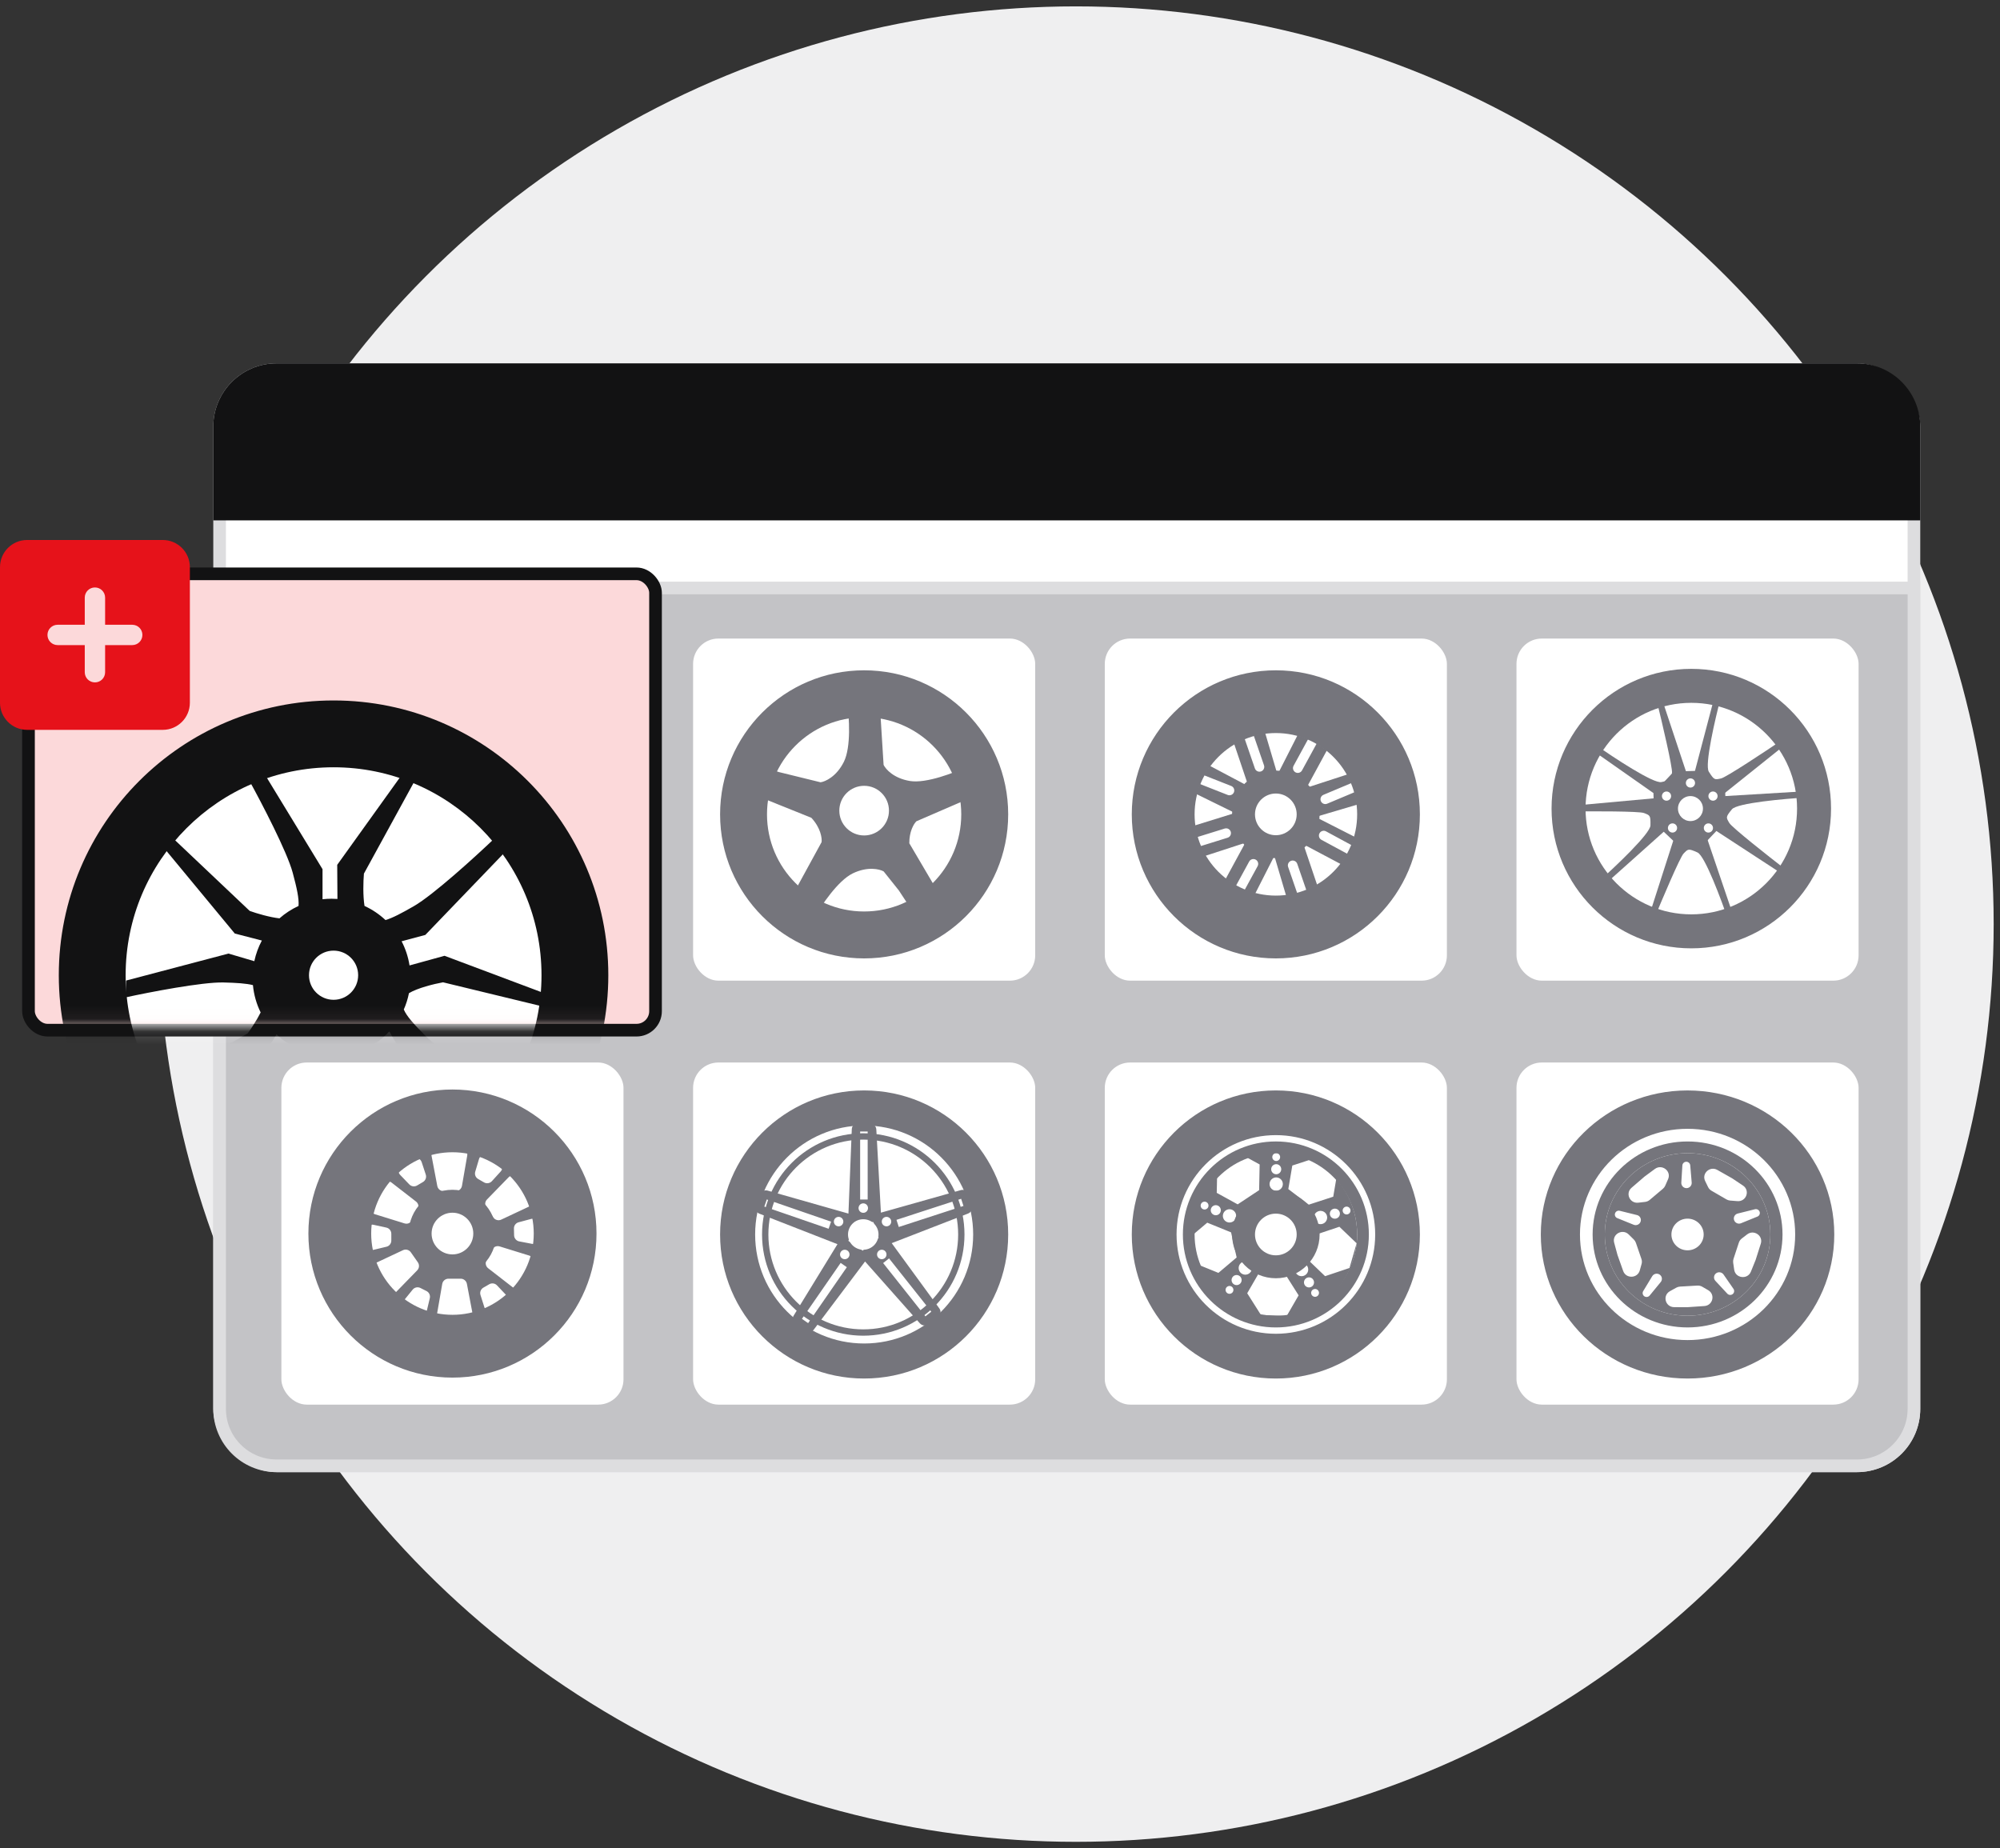 <svg width="158" height="146" viewBox="0 0 158 146" fill="none" xmlns="http://www.w3.org/2000/svg">
<rect x="0" y="0" width="158" height="146" fill="#333333" stroke="none"/>
<circle cx="85" cy="73.004" r="72.5" fill="#EFEFF0"/>
<rect x="17.349" y="29.206" width="133.851" height="86.593" rx="4.5" fill="white" stroke="#DDDDDF"/>
<path d="M17.349 46.449H151.201V111.299C151.201 113.785 149.186 115.799 146.701 115.799H21.849C19.364 115.799 17.349 113.785 17.349 111.299V46.449Z" fill="#C3C3C6" stroke="#DDDDDF"/>
<rect x="22.229" y="83.938" width="27.027" height="27.027" rx="2" fill="white"/>
<rect x="54.754" y="50.445" width="27.027" height="27.027" rx="2" fill="white"/>
<rect x="54.754" y="83.938" width="27.027" height="27.027" rx="2" fill="white"/>
<rect x="87.278" y="50.445" width="27.027" height="27.027" rx="2" fill="white"/>
<rect x="87.278" y="83.938" width="27.027" height="27.027" rx="2" fill="white"/>
<rect x="119.802" y="50.445" width="27.027" height="27.027" rx="2" fill="white"/>
<rect x="119.802" y="83.938" width="27.027" height="27.027" rx="2" fill="white"/>
<path d="M16.849 33.706C16.849 30.945 19.088 28.706 21.849 28.706H146.701C149.462 28.706 151.701 30.945 151.701 33.706V41.108H16.849V33.706Z" fill="#121213"/>
<rect x="2.251" y="45.333" width="49.536" height="36.05" rx="1.5" fill="#FCD9DA" stroke="#121213"/>
<path d="M12.857 42.659C14.039 42.659 15 43.619 15 44.802V55.517C15 56.699 14.039 57.659 12.857 57.659H2.143C0.959 57.659 0 56.699 0 55.517V44.802C0 43.619 0.959 42.659 2.143 42.659H12.857ZM7.5 53.909C7.945 53.909 8.304 53.551 8.304 53.106V50.963H10.446C10.892 50.963 11.25 50.605 11.25 50.159C11.25 49.714 10.892 49.356 10.446 49.356H8.304V47.213C8.304 46.768 7.945 46.409 7.5 46.409C7.055 46.409 6.696 46.768 6.696 47.213V49.356H4.554C4.108 49.356 3.75 49.714 3.75 50.159C3.75 50.605 4.108 50.963 4.554 50.963H6.696V53.106C6.696 53.551 7.055 53.909 7.5 53.909Z" fill="#E6121A"/>
<mask id="mask0_69_938" style="mask-type:alpha" maskUnits="userSpaceOnUse" x="1" y="41" width="50" height="41">
<rect x="2.251" y="42.311" width="48.201" height="38.313" rx="1.5" fill="white" stroke="#121213"/>
</mask>
<g mask="url(#mask0_69_938)">
<circle cx="26.351" cy="77.042" r="21.206" fill="#121213" stroke="#121213"/>
<circle cx="26.352" cy="77.042" r="16.427" fill="white"/>
<path fill-rule="evenodd" clip-rule="evenodd" d="M33.601 73.859L39.737 67.478L39.04 66.258C37.567 67.664 34.235 70.699 32.696 71.585C31.729 72.142 31.013 72.519 30.455 72.685C29.969 72.23 29.409 71.851 28.796 71.569C28.666 70.752 28.697 69.653 28.75 69.015L33.024 61.208L32.029 60.809L26.64 68.322L26.658 71.017C26.504 71.006 26.348 71 26.191 71C25.951 71 25.713 71.013 25.48 71.04V68.666L21.044 61.384L19.727 61.727C20.674 63.445 22.68 67.292 23.123 68.941C23.451 70.157 23.633 70.991 23.585 71.569C23.034 71.823 22.527 72.154 22.077 72.55C21.288 72.46 20.298 72.167 19.727 71.963L13.488 66.055L12.865 66.88L18.549 73.749L20.687 74.302C20.416 74.808 20.214 75.356 20.091 75.934L18.05 75.332L9.964 77.463L9.924 78.793C11.804 78.382 15.982 77.573 17.659 77.615C18.697 77.642 19.452 77.689 19.982 77.825C20.054 78.593 20.266 79.321 20.591 79.983C20.282 80.597 19.857 81.241 19.569 81.635L12.28 85.836L12.885 86.649L20.927 83.235L21.845 81.708C22.34 82.189 22.914 82.589 23.547 82.885L22.15 84.898L21.747 92.769L22.942 93.213C23.113 91.409 23.585 87.432 24.108 85.949C24.611 84.523 24.962 83.72 25.455 83.429C25.697 83.458 25.942 83.472 26.191 83.472C26.259 83.472 26.326 83.471 26.393 83.469C27.04 83.871 27.889 84.904 28.307 85.48L30.012 93.275L30.924 92.985L30.15 84.759L28.608 82.987C29.428 82.641 30.159 82.126 30.756 81.485L31.755 83.215L39.082 87.245L40.027 86.31C38.382 85.311 34.797 83.017 33.612 81.831C32.698 80.916 32.123 80.279 31.9 79.751C32.08 79.342 32.218 78.91 32.307 78.461C32.992 78.048 34.29 77.731 34.999 77.602L43.175 79.583L43.298 78.577L35.118 75.507L32.353 76.269C32.247 75.591 32.032 74.949 31.727 74.361L33.601 73.859Z" fill="#121213"/>
<circle cx="26.352" cy="77.042" r="1.942" fill="white"/>
</g>
<circle cx="133.613" cy="63.879" r="10.54" fill="#75757C" stroke="#75757C"/>
<circle cx="133.613" cy="63.879" r="8.355" fill="white"/>
<path d="M132.238 60.948L134.585 60.883L136.29 62.497L136.355 64.844L134.74 66.549L132.393 66.614L130.688 65L130.623 62.654L132.238 60.948Z" fill="#75757C"/>
<circle cx="133.546" cy="63.878" r="0.987" fill="white"/>
<path d="M134.996 60.962C134.653 60.42 135.496 56.784 135.96 55.034L135.496 54.855L133.746 61.498L135.96 62.891L141.139 58.748L140.889 58.391C139.413 59.391 136.36 61.413 135.96 61.498C135.46 61.605 135.425 61.641 134.996 60.962Z" fill="#75757C"/>
<path d="M131.251 61.784C130.623 61.918 127.505 59.866 126.024 58.824L125.696 59.197L131.32 63.143L133.394 61.549L131.305 55.255L130.883 55.365C131.309 57.097 132.146 60.661 132.088 61.066C132.015 61.572 132.036 61.618 131.251 61.784Z" fill="#75757C"/>
<path d="M130.385 65.208C130.372 65.85 127.665 68.419 126.313 69.624L126.602 70.029L131.724 65.45L130.644 63.068L124.039 63.67L124.051 64.106C125.834 64.085 129.495 64.081 129.876 64.23C130.353 64.416 130.402 64.406 130.385 65.208Z" fill="#75757C"/>
<path d="M134.103 67.345C134.689 67.608 135.994 71.105 136.574 72.82L137.059 72.713L134.85 66.208L132.234 66.27L130.205 72.584L130.611 72.743C131.289 71.094 132.717 67.723 133.004 67.431C133.361 67.065 133.371 67.016 134.103 67.345Z" fill="#75757C"/>
<path d="M136.824 63.932C137.232 63.437 140.95 63.102 142.757 62.996L142.782 62.499L135.924 62.912L135.293 65.451L140.846 69.076L141.108 68.727C139.696 67.637 136.822 65.369 136.616 65.015C136.358 64.574 136.313 64.551 136.824 63.932Z" fill="#75757C"/>
<circle cx="133.546" cy="61.855" r="0.363" fill="white"/>
<circle cx="131.655" cy="62.891" r="0.363" fill="white"/>
<circle cx="132.128" cy="65.41" r="0.363" fill="white"/>
<circle cx="134.964" cy="65.41" r="0.363" fill="white"/>
<circle cx="135.327" cy="62.891" r="0.363" fill="white"/>
<circle cx="68.267" cy="64.334" r="10.88" fill="#75757C" stroke="#75757C"/>
<circle cx="68.266" cy="64.334" r="7.673" fill="white"/>
<circle cx="68.267" cy="64.334" r="3.134" fill="#75757C"/>
<path fill-rule="evenodd" clip-rule="evenodd" d="M60.069 62.986C59.823 62.945 59.602 62.915 59.42 62.894L60.016 60.48L61.526 60.991L64.826 61.801C65.196 61.749 66.083 61.354 66.665 60.186C67.249 59.017 67.085 56.62 66.931 55.568L69.417 55.525L69.395 55.843L69.518 55.846L69.804 60.425C69.964 60.763 70.605 61.492 71.894 61.7C73.184 61.907 75.423 61.036 76.381 60.574L77.164 62.934L76.553 63.081L72.393 64.882C72.177 65.098 71.826 65.705 71.836 66.618L74.527 71.192L73.64 71.783L72.529 72.657L71.007 70.343L69.81 68.842C69.485 68.657 68.542 68.428 67.367 68.998C66.192 69.567 64.857 71.565 64.337 72.493L62.341 71.009L62.73 70.569L62.706 70.554L64.906 66.527C64.946 66.194 64.826 65.389 64.095 64.604L60.069 62.986ZM68.412 65.019L68.672 64.29L68.28 63.967L68.016 64.139L68.303 65.01L68.412 65.019Z" fill="#75757C"/>
<circle cx="68.267" cy="64.04" r="1.961" fill="white"/>
<circle cx="100.791" cy="64.334" r="10.88" fill="#75757C" stroke="#75757C"/>
<circle cx="100.794" cy="64.332" r="6.421" fill="white"/>
<path fill-rule="evenodd" clip-rule="evenodd" d="M99.953 57.92L100.923 61.197L102.501 58.094C102.79 58.173 103.071 58.272 103.343 58.389L102.192 60.499C102.091 60.683 102.159 60.914 102.343 61.014C102.528 61.115 102.759 61.047 102.859 60.863L104.019 58.737C104.021 58.734 104.022 58.732 104.023 58.73C104.304 58.892 104.572 59.076 104.825 59.277L103.22 62.231L106.441 61.181C106.563 61.4 106.673 61.626 106.769 61.859L104.552 62.791C104.358 62.873 104.267 63.096 104.349 63.289C104.43 63.483 104.653 63.574 104.846 63.492L107.019 62.579C107.109 62.899 107.175 63.229 107.215 63.567L103.929 64.539L107.013 66.108C106.949 66.335 106.872 66.557 106.784 66.774L104.756 65.677C104.571 65.577 104.34 65.646 104.24 65.831C104.141 66.015 104.209 66.246 104.394 66.346L106.455 67.46C106.299 67.743 106.123 68.012 105.928 68.266L102.97 66.699L104.057 69.919C103.785 70.078 103.501 70.218 103.206 70.337L102.481 68.238C102.412 68.04 102.196 67.935 101.998 68.003C101.799 68.072 101.694 68.288 101.762 68.487L102.485 70.578C102.198 70.656 101.903 70.714 101.601 70.752L100.674 67.617L99.16 70.595C98.872 70.52 98.593 70.426 98.322 70.314L99.352 68.427C99.452 68.243 99.384 68.012 99.2 67.911C99.016 67.811 98.785 67.879 98.684 68.063L97.637 69.982C97.352 69.823 97.08 69.642 96.823 69.443L98.377 66.583L95.215 67.613C95.07 67.368 94.942 67.113 94.83 66.849L96.979 66.181C97.179 66.119 97.291 65.906 97.229 65.706C97.167 65.505 96.954 65.393 96.753 65.455L94.576 66.131C94.49 65.834 94.425 65.527 94.382 65.213L97.562 64.227L94.523 62.732C94.593 62.458 94.68 62.191 94.784 61.932L96.988 62.8C97.184 62.876 97.404 62.78 97.481 62.585C97.558 62.389 97.462 62.169 97.266 62.092L95.108 61.243C95.249 60.984 95.407 60.737 95.581 60.501L98.627 62.115L97.497 58.767C97.763 58.609 98.041 58.469 98.33 58.351C98.334 58.373 98.339 58.395 98.347 58.417L99.137 60.707C99.206 60.905 99.422 61.011 99.621 60.942C99.819 60.874 99.925 60.657 99.856 60.459L99.066 58.169C99.058 58.147 99.048 58.126 99.037 58.106C99.335 58.023 99.641 57.96 99.953 57.92Z" fill="#75757C"/>
<circle cx="100.791" cy="64.335" r="3.458" fill="#75757C"/>
<circle cx="100.791" cy="64.335" r="1.647" fill="white"/>
<circle cx="35.743" cy="97.451" r="10.88" fill="#75757C" stroke="#75757C"/>
<circle cx="35.745" cy="97.449" r="6.421" fill="white"/>
<path fill-rule="evenodd" clip-rule="evenodd" d="M34.084 91.131C33.718 91.225 33.364 91.35 33.025 91.503C33.156 91.556 33.264 91.663 33.313 91.81L33.636 92.793C33.709 93.017 33.617 93.261 33.414 93.38L32.95 93.653C32.751 93.771 32.497 93.736 32.336 93.569L31.616 92.82C31.523 92.724 31.478 92.602 31.476 92.481C31.174 92.736 30.895 93.018 30.643 93.323C30.746 93.325 30.85 93.359 30.939 93.428L32.866 94.923C33.059 95.072 33.115 95.338 33.002 95.552L32.549 96.405C32.436 96.618 32.189 96.72 31.959 96.649L29.622 95.925C29.518 95.893 29.433 95.831 29.372 95.751C29.277 96.092 29.209 96.444 29.169 96.805C29.269 96.752 29.388 96.732 29.51 96.759L30.52 96.979C30.75 97.029 30.914 97.233 30.914 97.468V98.006C30.914 98.237 30.755 98.439 30.53 98.492L29.519 98.734C29.421 98.757 29.323 98.75 29.236 98.719C29.307 99.108 29.412 99.486 29.547 99.848C29.572 99.831 29.598 99.815 29.626 99.802L31.834 98.765C32.054 98.662 32.316 98.732 32.456 98.931L33.01 99.722C33.148 99.918 33.126 100.185 32.959 100.357L31.252 102.11C31.203 102.161 31.145 102.199 31.085 102.224C31.323 102.46 31.579 102.678 31.851 102.876C31.868 102.808 31.9 102.743 31.948 102.684L32.6 101.881C32.749 101.699 33.004 101.644 33.214 101.751L33.694 101.993C33.901 102.098 34.009 102.33 33.955 102.555L33.714 103.566C33.694 103.652 33.653 103.727 33.598 103.787C33.897 103.889 34.206 103.97 34.523 104.029C34.509 103.968 34.507 103.902 34.519 103.835L34.936 101.432C34.977 101.192 35.185 101.017 35.428 101.017H36.394C36.634 101.017 36.84 101.188 36.885 101.424L37.342 103.827C37.349 103.867 37.352 103.905 37.35 103.944C37.737 103.847 38.11 103.716 38.466 103.555C38.378 103.495 38.309 103.406 38.273 103.295L37.959 102.309C37.887 102.085 37.981 101.842 38.185 101.724L38.651 101.455C38.852 101.34 39.105 101.376 39.264 101.545L39.978 102.299C40.036 102.36 40.074 102.43 40.096 102.503C40.345 102.284 40.578 102.046 40.793 101.792C40.688 101.791 40.583 101.757 40.492 101.687L38.565 100.192C38.373 100.043 38.316 99.778 38.43 99.563L38.883 98.71C38.995 98.498 39.243 98.396 39.472 98.467L41.809 99.19C41.928 99.227 42.022 99.302 42.082 99.398C42.192 99.024 42.27 98.638 42.312 98.24C42.228 98.273 42.133 98.284 42.037 98.265L41.02 98.071C40.79 98.027 40.621 97.828 40.614 97.593L40.601 97.055C40.595 96.823 40.748 96.618 40.972 96.559L41.976 96.291C42.064 96.268 42.152 96.269 42.233 96.291C42.164 95.924 42.064 95.568 41.936 95.225C41.899 95.26 41.855 95.29 41.806 95.313L39.598 96.35C39.378 96.453 39.115 96.383 38.976 96.184L38.422 95.393C38.284 95.197 38.306 94.93 38.473 94.758L40.18 93.005C40.249 92.933 40.334 92.888 40.423 92.867C40.193 92.636 39.946 92.422 39.685 92.228C39.681 92.341 39.639 92.455 39.555 92.547L38.859 93.312C38.7 93.486 38.442 93.526 38.239 93.409L37.773 93.14C37.572 93.024 37.477 92.786 37.544 92.564L37.84 91.568C37.87 91.466 37.93 91.381 38.006 91.32C37.647 91.189 37.274 91.089 36.889 91.021C36.919 91.101 36.928 91.189 36.913 91.28L36.495 93.684C36.454 93.923 36.246 94.098 36.003 94.098H35.037C34.797 94.098 34.591 93.927 34.546 93.692L34.089 91.288C34.079 91.234 34.078 91.181 34.084 91.131Z" fill="#75757C"/>
<circle cx="35.743" cy="97.451" r="3.458" fill="#75757C"/>
<circle cx="35.743" cy="97.451" r="1.647" fill="white"/>
<circle cx="68.267" cy="97.524" r="10.88" fill="#75757C" stroke="#75757C"/>
<circle cx="68.268" cy="97.524" r="8.612" fill="white"/>
<path fill-rule="evenodd" clip-rule="evenodd" d="M69.592 95.8L69.229 89.23C69.215 88.972 69.007 88.768 68.75 88.758L67.812 88.72C67.536 88.709 67.303 88.924 67.292 89.2L67.027 95.874L60.647 94.059C60.399 93.988 60.139 94.118 60.045 94.358L59.703 95.232C59.603 95.489 59.73 95.779 59.987 95.879L66.16 98.29L62.7 103.932C62.565 104.152 62.62 104.438 62.826 104.593L63.575 105.157C63.796 105.323 64.11 105.279 64.276 105.058L68.339 99.658L72.671 104.543C72.842 104.735 73.132 104.767 73.34 104.615L74.098 104.061C74.321 103.898 74.37 103.586 74.207 103.363L70.445 98.209L76.477 95.87C76.718 95.777 76.848 95.516 76.778 95.268L76.523 94.365C76.448 94.099 76.172 93.944 75.906 94.019L69.592 95.8ZM68.997 96.544L67.524 96.552L67.52 96.564L67.023 98.028L68.155 98.803C68.176 98.778 68.199 98.754 68.225 98.733L69.408 97.785L68.997 96.544ZM68.546 89.391H67.951V94.764H68.546V89.391ZM60.576 94.757L60.382 95.319L65.461 97.072L65.655 96.511L60.576 94.757ZM63.842 104.527L63.354 104.188L66.411 99.77L66.9 100.108L63.842 104.527ZM73.107 103.992L73.572 103.623L70.234 99.413L69.768 99.782L73.107 103.992ZM75.93 94.705L76.114 95.27L71.004 96.933L70.821 96.368L75.93 94.705Z" fill="#75757C"/>
<circle cx="68.198" cy="97.524" r="1.018" fill="white"/>
<circle cx="68.199" cy="95.439" r="0.374" fill="white"/>
<circle cx="66.249" cy="96.506" r="0.374" fill="white"/>
<circle cx="66.737" cy="99.103" r="0.374" fill="white"/>
<circle cx="69.66" cy="99.103" r="0.374" fill="white"/>
<circle cx="70.034" cy="96.506" r="0.374" fill="white"/>
<circle cx="68.198" cy="97.524" r="1.205" fill="white"/>
<circle cx="68.198" cy="97.524" r="7.746" stroke="#75757C" stroke-width="0.5"/>
<circle cx="100.791" cy="97.524" r="10.88" fill="#75757C" stroke="#75757C"/>
<circle cx="100.794" cy="97.521" r="6.421" fill="white"/>
<path d="M108.39 97.522C108.39 101.717 104.989 105.118 100.794 105.118C96.599 105.118 93.198 101.717 93.198 97.522C93.198 93.326 96.599 89.925 100.794 89.925C104.989 89.925 108.39 93.326 108.39 97.522Z" stroke="white" stroke-width="0.5"/>
<circle cx="100.792" cy="97.524" r="3.458" fill="#75757C"/>
<path fill-rule="evenodd" clip-rule="evenodd" d="M100.553 104.186C104.232 104.186 107.214 101.203 107.214 97.524C107.214 95.843 106.591 94.307 105.564 93.135L105.326 94.539L103.394 95.168L101.777 93.937L102.093 92.077L103.585 91.591C102.675 91.125 101.644 90.862 100.553 90.862C99.733 90.862 98.947 91.011 98.222 91.282L99.512 91.992L99.471 94.023L97.776 95.145L96.123 94.235L96.158 92.517C94.768 93.738 93.891 95.529 93.891 97.524C93.891 101.203 96.874 104.186 100.553 104.186ZM101.13 91.409C101.13 91.58 100.992 91.719 100.821 91.719C100.65 91.719 100.511 91.58 100.511 91.409C100.511 91.239 100.65 91.1 100.821 91.1C100.992 91.1 101.13 91.239 101.13 91.409ZM101.345 93.54C101.345 93.83 101.11 94.065 100.82 94.065C100.53 94.065 100.295 93.83 100.295 93.54C100.295 93.251 100.53 93.016 100.82 93.016C101.11 93.016 101.345 93.251 101.345 93.54ZM100.821 92.765C101.04 92.765 101.218 92.587 101.218 92.368C101.218 92.148 101.04 91.97 100.821 91.97C100.601 91.97 100.423 92.148 100.423 92.368C100.423 92.587 100.601 92.765 100.821 92.765ZM95.28 94.955C95.438 95.02 95.513 95.201 95.448 95.359C95.383 95.517 95.202 95.593 95.043 95.528C94.885 95.462 94.81 95.281 94.876 95.123C94.941 94.965 95.122 94.89 95.28 94.955ZM97.332 95.569C97.6 95.68 97.727 95.986 97.617 96.254C97.506 96.522 97.199 96.65 96.931 96.539C96.663 96.429 96.536 96.122 96.646 95.854C96.757 95.586 97.064 95.458 97.332 95.569ZM96.415 95.758C96.499 95.555 96.402 95.323 96.199 95.239C95.996 95.155 95.764 95.252 95.68 95.455C95.596 95.658 95.693 95.891 95.896 95.974C96.099 96.058 96.331 95.962 96.415 95.758ZM97.312 101.651C97.173 101.55 96.98 101.582 96.879 101.72C96.779 101.859 96.81 102.052 96.949 102.152C97.087 102.253 97.281 102.221 97.381 102.083C97.481 101.944 97.45 101.751 97.312 101.651ZM98.686 99.749C98.452 99.579 98.124 99.632 97.954 99.867C97.784 100.102 97.837 100.43 98.071 100.6C98.306 100.77 98.634 100.717 98.804 100.482C98.974 100.247 98.921 99.919 98.686 99.749ZM97.369 100.892C97.498 100.714 97.747 100.674 97.925 100.803C98.103 100.931 98.142 101.18 98.014 101.358C97.885 101.536 97.636 101.576 97.459 101.447C97.281 101.318 97.241 101.07 97.369 100.892ZM103.622 102.293C103.537 102.145 103.587 101.956 103.735 101.871C103.883 101.785 104.073 101.836 104.158 101.984C104.244 102.132 104.193 102.321 104.045 102.407C103.897 102.492 103.708 102.442 103.622 102.293ZM102.37 100.556C102.225 100.305 102.311 99.984 102.562 99.839C102.813 99.694 103.134 99.78 103.279 100.031C103.424 100.282 103.338 100.603 103.087 100.748C102.836 100.893 102.515 100.807 102.37 100.556ZM103.212 100.965C103.022 101.075 102.957 101.318 103.067 101.508C103.176 101.698 103.42 101.764 103.61 101.654C103.8 101.544 103.865 101.301 103.755 101.11C103.646 100.92 103.402 100.855 103.212 100.965ZM106.081 95.712C106.125 95.877 106.295 95.975 106.46 95.931C106.625 95.887 106.723 95.717 106.679 95.552C106.635 95.387 106.465 95.289 106.3 95.333C106.135 95.377 106.037 95.547 106.081 95.712ZM103.815 96.32C103.89 96.6 104.178 96.766 104.458 96.691C104.738 96.616 104.904 96.328 104.829 96.048C104.754 95.768 104.466 95.602 104.186 95.677C103.906 95.752 103.74 96.04 103.815 96.32ZM105.557 96.264C105.345 96.321 105.127 96.195 105.07 95.983C105.014 95.771 105.139 95.553 105.352 95.496C105.564 95.439 105.782 95.565 105.839 95.777C105.895 95.989 105.77 96.207 105.557 96.264ZM93.931 97.808L94.372 99.792L96.254 100.558L97.695 99.34L97.255 97.357L95.373 96.591L93.931 97.808ZM99.617 103.884L98.53 102.167L99.474 100.533L101.504 100.615L102.591 102.332L101.647 103.966L99.617 103.884ZM104.683 100.818L106.609 100.171L107.173 98.219L105.811 96.914L103.885 97.56L103.321 99.512L104.683 100.818Z" fill="#75757C"/>
<circle cx="100.791" cy="97.524" r="1.647" fill="white"/>
<path d="M144.408 97.524C144.408 103.524 139.45 108.404 133.316 108.404C127.181 108.404 122.224 103.524 122.224 97.524C122.224 91.524 127.181 86.645 133.316 86.645C139.45 86.645 144.408 91.524 144.408 97.524Z" fill="#75757C" stroke="#75757C"/>
<ellipse cx="133.318" cy="97.521" rx="6.54" ry="6.421" fill="white"/>
<path fill-rule="evenodd" clip-rule="evenodd" d="M133.318 103.942C136.93 103.942 139.858 101.067 139.858 97.521C139.858 93.975 136.93 91.101 133.318 91.101C129.706 91.101 126.778 93.975 126.778 97.521C126.778 101.067 129.706 103.942 133.318 103.942ZM133.644 93.418L133.529 92.063C133.515 91.902 133.38 91.778 133.218 91.778C133.053 91.778 132.917 91.906 132.907 92.07L132.823 93.427C132.809 93.664 132.997 93.864 133.234 93.864C133.475 93.864 133.664 93.658 133.644 93.418ZM130.524 100.822L129.813 101.998C129.73 102.136 129.767 102.313 129.899 102.405C130.033 102.499 130.219 102.473 130.323 102.347L131.198 101.282C131.348 101.099 131.312 100.831 131.118 100.696C130.922 100.559 130.647 100.617 130.524 100.822ZM127.957 95.652L129.323 95.99C129.553 96.047 129.684 96.287 129.606 96.511C129.529 96.732 129.281 96.844 129.065 96.757L127.762 96.23C127.612 96.169 127.537 96.003 127.59 95.85C127.643 95.7 127.802 95.613 127.957 95.652ZM137.536 96.638L138.838 96.109C138.985 96.049 139.061 95.886 139.012 95.735C138.961 95.581 138.8 95.491 138.642 95.53L137.277 95.871C137.05 95.928 136.92 96.163 136.992 96.385C137.066 96.61 137.317 96.727 137.536 96.638ZM136.457 102.199L135.516 101.188C135.353 101.012 135.377 100.738 135.568 100.593C135.756 100.451 136.027 100.494 136.161 100.688L136.945 101.821C137.037 101.955 137.008 102.137 136.878 102.236C136.75 102.333 136.567 102.317 136.457 102.199ZM129.959 94.951L129.423 95.012C128.754 95.088 128.384 94.271 128.891 93.835L129.917 92.951L130.735 92.347C131.298 91.931 132.058 92.517 131.779 93.153L131.553 93.668C131.512 93.762 131.449 93.846 131.37 93.913L130.328 94.792C130.224 94.88 130.095 94.935 129.959 94.951ZM134.705 93.297L134.937 93.776C134.995 93.897 135.09 93.999 135.208 94.067L136.391 94.753C136.481 94.805 136.582 94.837 136.686 94.845L137.256 94.889C137.959 94.944 138.279 94.049 137.697 93.659L136.851 93.094L135.669 92.424C135.085 92.094 134.416 92.7 134.705 93.297ZM129.685 99.856L129.542 100.366C129.362 101.004 128.452 101.033 128.231 100.408L127.782 99.143L127.519 98.172C127.338 97.503 128.177 97.032 128.672 97.525L129.074 97.924C129.147 97.997 129.203 98.086 129.236 98.183L129.674 99.461C129.718 99.589 129.722 99.726 129.685 99.856ZM138.023 97.517L137.599 97.843C137.491 97.926 137.411 98.039 137.369 98.167L136.947 99.451C136.915 99.549 136.906 99.652 136.921 99.754L137.002 100.309C137.102 100.994 138.061 101.105 138.32 100.462L138.697 99.528L139.103 98.248C139.303 97.617 138.554 97.109 138.023 97.517ZM134.483 101.654L134.947 101.924C135.527 102.261 135.317 103.131 134.645 103.177L133.283 103.27L132.26 103.265C131.555 103.261 131.312 102.343 131.926 102.003L132.424 101.727C132.515 101.677 132.616 101.648 132.72 101.641L134.092 101.561C134.229 101.553 134.365 101.585 134.483 101.654Z" fill="#75757C"/>
<path d="M141.319 97.522C141.319 101.846 137.746 105.367 133.318 105.367C128.89 105.367 125.317 101.846 125.317 97.522C125.317 93.197 128.89 89.676 133.318 89.676C137.746 89.676 141.319 93.197 141.319 97.522Z" stroke="white"/>
<ellipse cx="133.316" cy="97.524" rx="3.522" ry="3.458" fill="#75757C"/>
<ellipse cx="133.316" cy="97.524" rx="1.274" ry="1.251" fill="white"/>
</svg>
